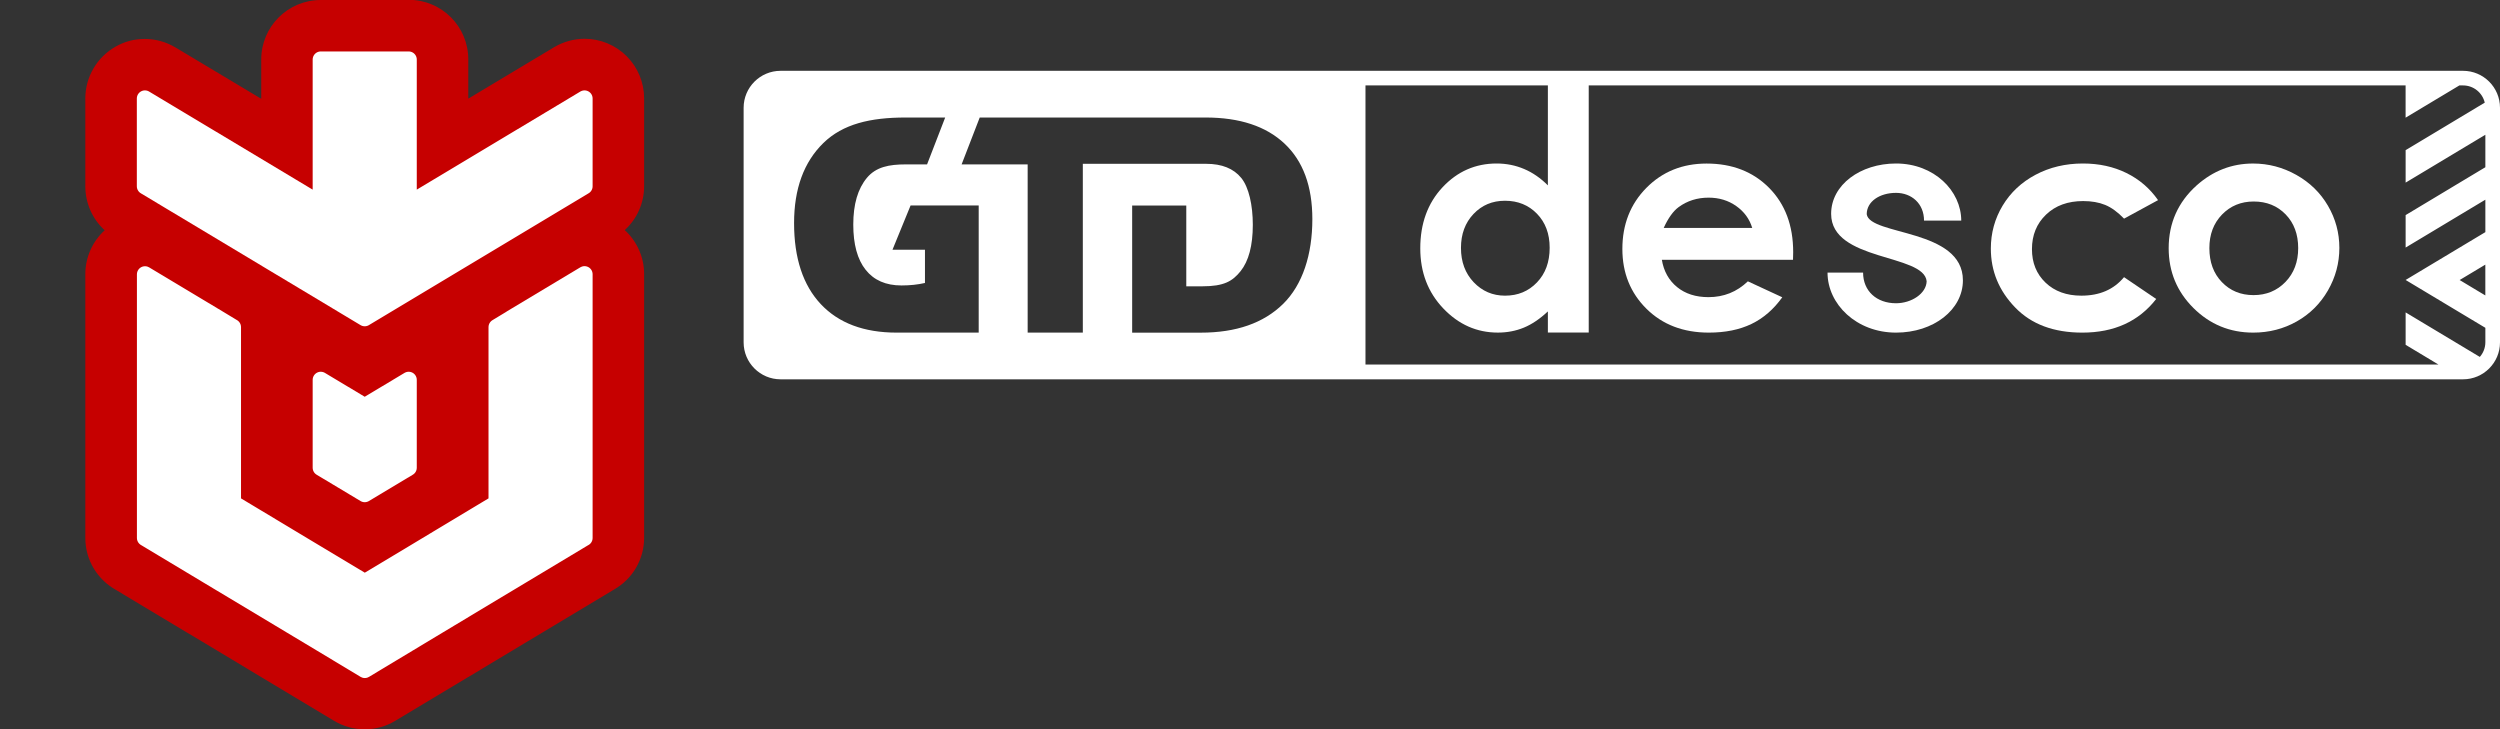 <?xml version="1.0" encoding="UTF-8"?>
<svg xmlns="http://www.w3.org/2000/svg" width="353" height="103" viewBox="0 0 353 103" fill="none">
  <rect x="0" y="0" width="353" height="103" fill="#333333" stroke="none"/>
  <g clip-path="url(#clip0_1134_21392)">
    <path d="M51.499 98.799C50.755 98.799 49.999 98.595 49.338 98.199L18.411 79.637C17.759 79.273 17.216 78.742 16.838 78.099C16.46 77.455 16.261 76.722 16.262 75.975V38.745C16.262 37.232 17.078 35.839 18.387 35.083C19.035 34.722 19.744 34.542 20.464 34.542C21.184 34.542 21.965 34.746 22.625 35.143L35.039 42.587C36.3 43.343 37.08 44.712 37.08 46.188V68.64L43.167 72.29C43.167 72.29 43.263 72.35 43.311 72.374L47.453 74.859L47.634 74.967L51.499 77.284L65.919 68.64V46.188C65.919 44.712 66.687 43.343 67.96 42.587L80.386 35.143C81.025 34.76 81.753 34.553 82.497 34.543C83.241 34.532 83.975 34.718 84.624 35.083C85.945 35.827 86.749 37.22 86.749 38.745V75.975C86.749 77.596 85.837 78.989 84.504 79.697L53.673 98.199C53.012 98.595 52.256 98.799 51.511 98.799H51.499ZM51.499 73.97C50.755 73.97 49.999 73.766 49.338 73.37L43.131 69.648C42.509 69.275 41.995 68.747 41.637 68.116C41.279 67.485 41.091 66.772 41.09 66.046V53.632C41.09 52.119 41.907 50.727 43.227 49.97C43.876 49.61 44.584 49.43 45.292 49.43C46.037 49.43 46.793 49.634 47.453 50.03L51.499 52.456L55.546 50.03C56.206 49.634 56.962 49.43 57.707 49.43C58.451 49.43 59.135 49.61 59.772 49.97C61.092 50.715 61.909 52.107 61.909 53.632V66.046C61.909 67.523 61.128 68.892 59.868 69.648L53.661 73.37C53 73.766 52.244 73.97 51.499 73.97ZM51.499 49.142C50.755 49.142 49.999 48.938 49.338 48.541L18.303 29.908C17.681 29.535 17.166 29.007 16.808 28.376C16.451 27.744 16.262 27.032 16.262 26.306V13.904C16.262 12.391 17.078 10.999 18.387 10.242C19.035 9.882 19.744 9.702 20.464 9.702C21.184 9.702 21.965 9.906 22.625 10.302L41.09 21.372V8.405C41.09 6.088 42.975 4.203 45.292 4.203H57.707C60.024 4.203 61.909 6.088 61.909 8.405V21.372L80.374 10.302C81.013 9.92 81.741 9.713 82.485 9.702C83.229 9.692 83.963 9.878 84.612 10.242C85.933 10.986 86.737 12.379 86.737 13.904V26.306C86.737 27.783 85.969 29.152 84.696 29.908L53.661 48.529C53 48.926 52.244 49.13 51.499 49.13V49.142Z" fill="#C60000"></path>
    <path d="M57.706 8.405V28.791L82.534 13.904V26.306L51.499 44.927L20.463 26.306V13.904L45.292 28.791V8.405H57.706ZM82.534 38.732V51.134V63.549V75.963H82.522L72.185 82.17L70.12 83.407L61.848 88.377L57.718 90.862L51.511 94.596L45.304 90.862L41.162 88.377L32.877 83.407L30.812 82.17L20.475 75.963V38.732L30.824 44.939L32.889 46.188V71.016L41.162 75.987L45.304 78.472L51.511 82.194L57.718 78.472L61.848 75.987L70.12 71.016V46.188L72.185 44.939L82.534 38.732ZM57.706 53.632V66.046L51.499 69.768L45.292 66.046V53.632L51.499 57.353L57.706 53.632ZM57.706 0.001H45.292C40.645 0.001 36.887 3.758 36.887 8.405V13.952L24.773 6.7C23.441 5.908 21.952 5.499 20.451 5.499C18.95 5.499 17.594 5.86 16.309 6.592C15.016 7.325 13.94 8.388 13.191 9.673C12.443 10.957 12.048 12.417 12.047 13.904V26.306C12.047 28.695 13.055 30.94 14.784 32.513C13.921 33.3 13.231 34.258 12.76 35.327C12.288 36.396 12.046 37.552 12.047 38.72V75.951C12.047 79.121 13.8 81.87 16.381 83.299L26.478 89.362C26.55 89.41 26.622 89.446 26.694 89.482L28.555 90.598L36.827 95.569L40.969 98.054L47.165 101.776C48.497 102.58 49.998 102.977 51.499 102.977C53 102.977 54.488 102.58 55.821 101.776L61.836 98.162C61.908 98.126 61.968 98.09 62.04 98.042L65.978 95.677C66.038 95.641 66.11 95.605 66.17 95.569L74.442 90.598L76.507 89.362L86.665 83.263C87.965 82.532 89.047 81.469 89.801 80.182C90.554 78.895 90.951 77.43 90.951 75.939V38.696C90.951 36.307 89.93 34.062 88.213 32.489C89.077 31.702 89.766 30.744 90.238 29.675C90.709 28.606 90.952 27.45 90.951 26.282V13.88C90.949 11.651 90.063 9.514 88.487 7.939C86.912 6.363 84.775 5.477 82.546 5.475C81.024 5.482 79.532 5.897 78.224 6.676L66.122 13.928V8.381C66.122 3.734 62.364 -0.023 57.718 -0.023L57.706 0.001Z" fill="#C60000"></path>
    <path d="M51.499 57.355L45.291 53.633V66.047L51.499 69.769L57.706 66.047V53.633L51.499 57.355ZM72.185 44.941L70.12 46.189V71.018L61.848 75.988L57.718 78.474L51.511 82.195L45.303 78.474L41.161 75.988L32.889 71.018V46.189L30.824 44.941L20.475 38.734V63.55V75.964L30.812 82.171L32.877 83.408L41.161 88.379L45.303 90.864L51.511 94.598L57.718 90.864L61.848 88.379L70.12 83.408L72.185 82.171L82.522 75.964H82.534V63.55V51.136V38.722L72.185 44.929V44.941ZM45.291 8.406V28.793L20.463 13.905V26.307L51.499 44.929L82.534 26.307V13.905L57.706 28.793V8.406H45.291Z" fill="white"></path>
    <path d="M82.534 63.55V75.964H82.522L72.185 82.171L70.12 83.408L61.848 88.379L57.718 90.864L51.511 94.598L45.303 90.864L41.161 88.379L32.877 83.408L30.812 82.171L20.475 75.964V63.55V38.734L30.824 44.941L32.889 46.189V71.018L41.161 75.988L45.303 78.474L51.511 82.195L57.718 78.474L61.848 75.988L70.12 71.018V46.189L72.185 44.941V44.929L82.534 38.722V51.136M82.534 63.55H82.522M82.534 63.55V51.136M82.534 51.136H82.522M51.499 57.355L45.291 53.633V66.047L51.499 69.769L57.706 66.047V53.633L51.499 57.355ZM45.291 8.406V28.793L20.463 13.905V26.307L51.499 44.929L82.534 26.307V13.905L57.706 28.793V8.406H45.291Z" stroke="white" stroke-width="2.285" stroke-linecap="round" stroke-linejoin="round"></path>
  </g>
  <path d="M318.15 46.965C320.388 46.965 322.437 46.438 324.297 45.389C326.157 44.34 327.625 42.881 328.701 41.017C329.777 39.152 330.317 37.149 330.317 35.005C330.317 32.875 329.782 30.894 328.71 29.056C327.638 27.219 326.152 25.769 324.243 24.697C322.338 23.626 320.294 23.09 318.132 23.09C315.133 23.09 312.476 24.121 310.166 26.179C307.536 28.543 306.217 31.502 306.217 35.046C306.217 38.36 307.383 41.17 309.711 43.489C312.039 45.803 314.854 46.965 318.15 46.965ZM313.746 30.299C314.939 29.07 316.43 28.453 318.222 28.453C320.055 28.453 321.559 29.061 322.739 30.281C323.914 31.497 324.504 33.082 324.504 35.032C324.504 36.977 323.905 38.572 322.707 39.81C321.509 41.048 320.005 41.67 318.2 41.67C316.394 41.67 314.903 41.057 313.728 39.832C312.548 38.608 311.963 37.009 311.963 35.032C311.963 33.105 312.557 31.529 313.746 30.299Z" fill="white"></path>
  <path d="M294.022 46.966C298.512 46.966 301.993 45.385 304.456 42.215L299.912 39.135C298.471 40.878 296.463 41.747 293.887 41.747C291.802 41.747 290.114 41.134 288.835 39.914C287.551 38.689 286.912 37.113 286.912 35.181C286.912 33.195 287.578 31.565 288.911 30.295C290.244 29.021 291.987 28.391 294.144 28.391C295.328 28.391 296.359 28.571 297.242 28.931C298.125 29.291 299.016 29.94 299.917 30.872L304.717 28.26C303.564 26.607 302.078 25.328 300.259 24.432C298.444 23.536 296.395 23.086 294.112 23.086C291.649 23.086 289.42 23.617 287.43 24.671C285.435 25.729 283.886 27.184 282.774 29.03C281.661 30.881 281.107 32.907 281.107 35.105C281.107 38.279 282.251 41.049 284.539 43.413C286.817 45.782 289.979 46.966 294.022 46.966Z" fill="white"></path>
  <path d="M267.72 42.819C264.977 42.819 263.068 41.089 263.068 38.491H258.047C258.047 42.958 262.136 46.966 267.72 46.966C273.02 46.966 277.163 43.733 277.163 39.585C277.163 32.25 264.004 33.299 263.581 30.241C263.581 28.463 265.396 27.233 267.72 27.233C269.904 27.233 271.673 28.737 271.673 31.151H276.928C276.928 26.959 273.114 23.086 267.72 23.086C262.694 23.086 258.556 26.094 258.556 30.192C258.556 36.938 271.673 35.798 272.043 39.716C271.993 41.45 269.904 42.819 267.72 42.819Z" fill="white"></path>
  <path d="M241.286 46.965C243.61 46.965 245.614 46.559 247.307 45.744C248.995 44.929 250.445 43.673 251.657 41.975L246.798 39.724C245.249 41.214 243.398 41.957 241.241 41.957C239.44 41.957 237.958 41.48 236.796 40.53C235.635 39.58 234.919 38.292 234.653 36.68H253.174L253.197 35.594C253.197 31.839 252.062 28.813 249.797 26.525C247.527 24.238 244.587 23.094 240.971 23.094C237.562 23.094 234.73 24.238 232.469 26.525C230.208 28.813 229.078 31.69 229.078 35.153C229.078 38.535 230.213 41.349 232.478 43.596C234.743 45.839 237.679 46.965 241.286 46.965ZM237.022 29.245C238.237 28.353 239.647 27.908 241.255 27.908C242.736 27.908 244.037 28.304 245.159 29.096C246.28 29.889 247.032 30.92 247.415 32.185H234.914C235.554 30.781 236.261 29.803 237.022 29.245Z" fill="white"></path>
  <path d="M347.785 10H110.215C107.337 10 105 12.342 105 15.215V48.344C105 51.221 107.342 53.559 110.215 53.559H347.785C350.663 53.559 353 51.217 353 48.344V15.215C353 12.337 350.663 10 347.785 10ZM122.233 38.099C123.395 39.567 125.079 40.306 127.286 40.306C128.488 40.306 129.592 40.189 130.605 39.955V35.267H126.016L128.574 29.012H138.192V45.165V46.966H126.619C126.615 46.966 126.61 46.966 126.61 46.966C121.99 46.966 118.419 45.624 115.898 42.945C113.385 40.265 112.124 36.447 112.124 31.493C112.124 26.657 113.502 22.888 116.258 20.195C119.018 17.507 122.886 16.593 127.862 16.593H133.46L130.902 23.212H127.898C125.534 23.212 123.701 23.568 122.414 25.103C121.121 26.652 120.482 28.846 120.482 31.705C120.482 34.497 121.063 36.636 122.233 38.099ZM169.755 40.428C172.821 40.428 174.019 39.721 175.172 38.289C176.311 36.861 176.897 34.677 176.897 31.741C176.897 28.994 176.343 26.441 175.262 25.121C174.181 23.793 172.524 23.131 170.318 23.131H152.895V46.966H145.105V23.212H135.779L138.337 16.593H170.232C175.046 16.593 178.761 17.822 181.373 20.276C183.994 22.739 185.304 26.292 185.304 30.944C185.304 35.938 183.926 40.211 181.175 42.913C178.419 45.62 174.546 46.971 169.561 46.971H159.861V29.017H167.503V40.432H169.755V40.428ZM218.56 13.058V26.175C217.533 25.144 216.416 24.374 215.205 23.861C213.998 23.347 212.701 23.086 211.323 23.086C208.328 23.086 205.78 24.207 203.686 26.445C201.592 28.683 200.543 31.561 200.543 35.064C200.543 38.446 201.623 41.274 203.789 43.548C205.955 45.822 208.522 46.962 211.49 46.962C212.814 46.962 214.038 46.727 215.173 46.259C216.303 45.791 217.434 45.03 218.56 43.971V46.957H224.328V13.049V12.062H339.671V13.049V16.615H339.675L343.494 14.323L345.619 13.049L347.263 12.062H347.781C349.276 12.062 350.523 13.103 350.847 14.494L349.938 15.039L347.313 16.615L343.498 18.907L339.68 21.199H339.675V25.783H339.68L343.498 23.491L347.313 21.199L349.947 19.619L350.933 19.029V23.613L349.947 24.203L347.313 25.783L343.498 28.076L339.68 30.368H339.675V34.952H339.68L343.498 32.66L347.313 30.368L349.947 28.787L350.933 28.197V32.777L349.947 33.367L347.313 34.947L343.494 37.239L339.675 39.531L343.494 41.824L347.313 44.116L349.947 45.696L350.933 46.286V48.322C350.933 49.118 350.636 49.843 350.15 50.397L349.285 49.88L347.313 48.695L343.494 46.403L339.675 44.111V48.691H339.68L342.67 50.487L343.494 50.983L344.309 51.474H196.039H192.806V51.1V50.487V12.058H197.404H218.56V13.058ZM218.812 34.983C218.812 37.001 218.213 38.635 217.019 39.878C215.826 41.126 214.327 41.747 212.516 41.747C210.76 41.747 209.288 41.112 208.085 39.851C206.887 38.586 206.289 36.969 206.289 35.006C206.289 33.056 206.878 31.462 208.058 30.215C209.238 28.967 210.72 28.346 212.503 28.346C214.327 28.346 215.835 28.958 217.024 30.183C218.213 31.408 218.812 33.006 218.812 34.983ZM350.929 37.365V41.715L349.942 41.126L347.304 39.54L349.938 37.96L350.929 37.365Z" fill="white"></path>
  <defs>
    <clipPath id="clip0_1134_21392">
      <rect width="103" height="103" fill="white"></rect>
    </clipPath>
  </defs>
</svg>
